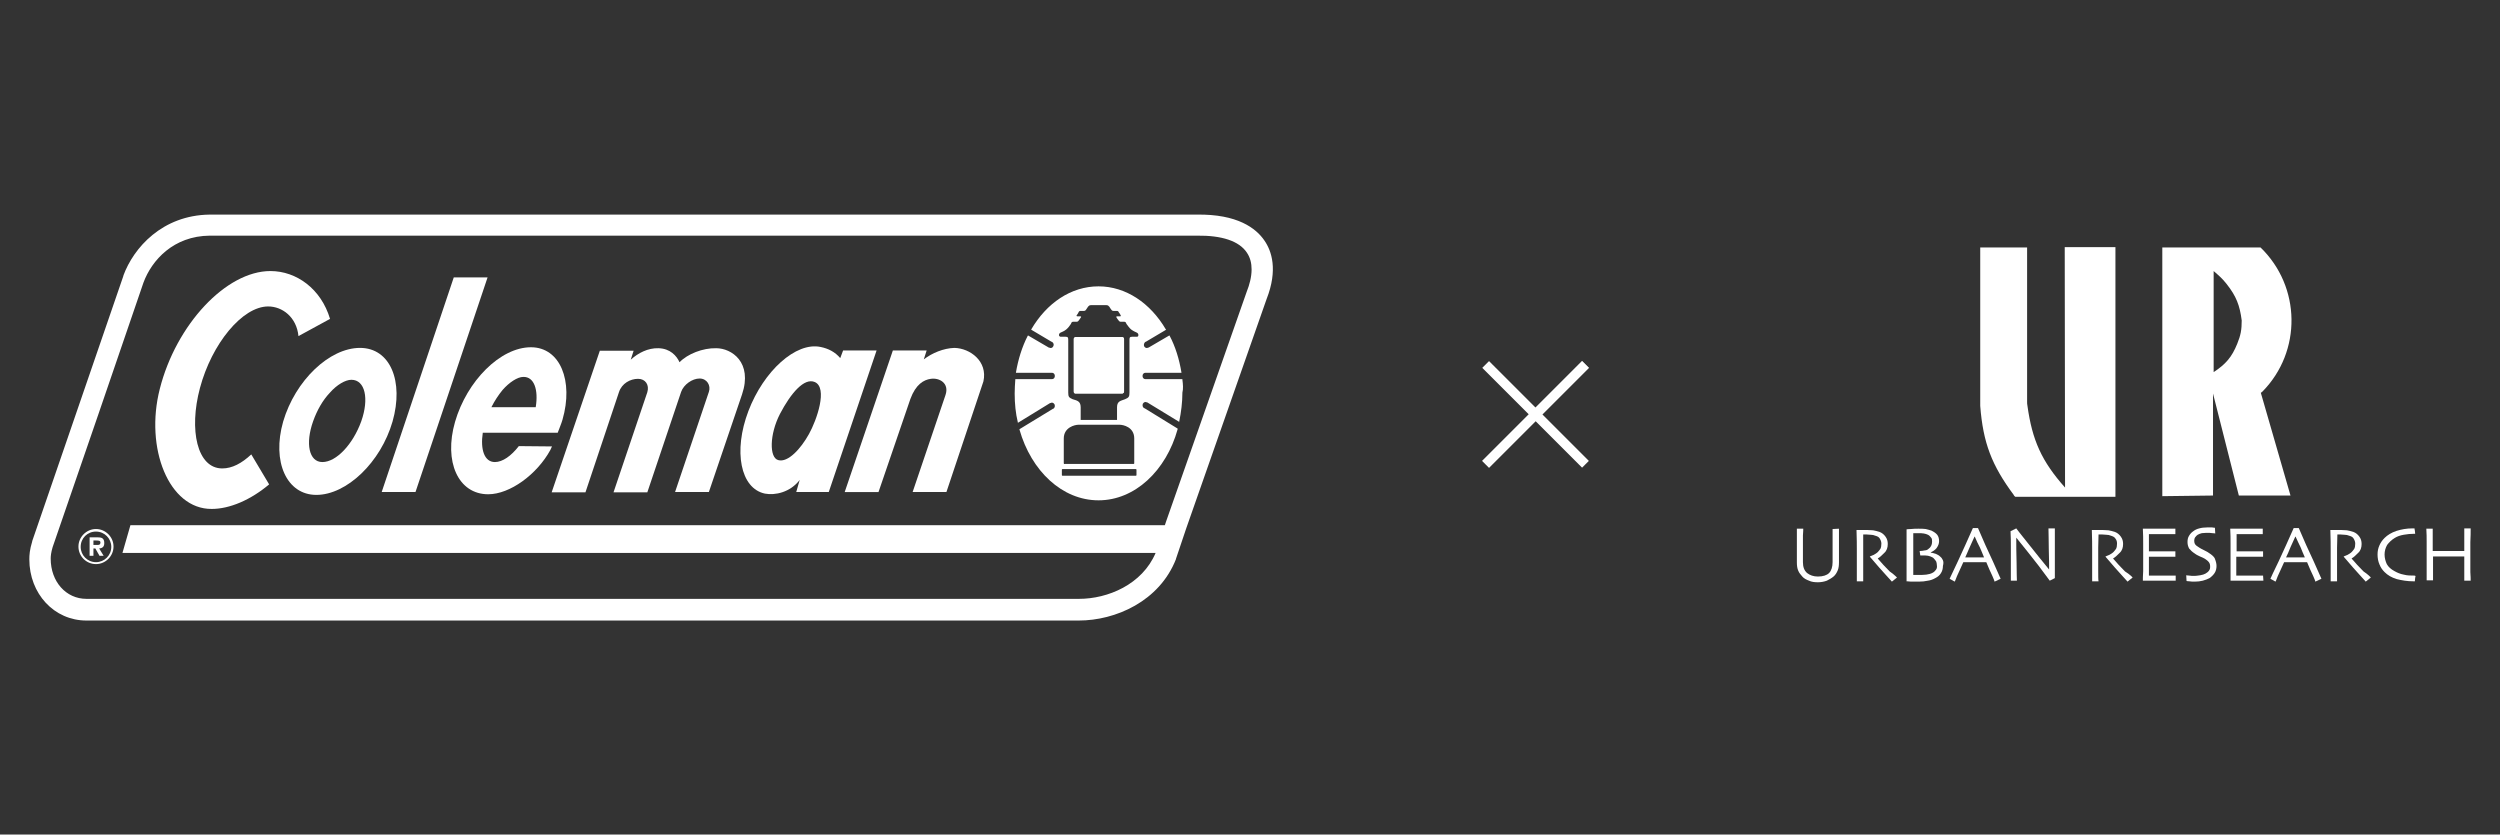 <?xml version="1.0" encoding="utf-8"?>
<!-- Generator: Adobe Illustrator 24.0.0, SVG Export Plug-In . SVG Version: 6.00 Build 0)  -->
<svg version="1.1" id="レイヤー_1" xmlns="http://www.w3.org/2000/svg" xmlns:xlink="http://www.w3.org/1999/xlink" x="0px"
	 y="0px" viewBox="0 0 784 261.7" style="enable-background:new 0 0 784 261.7;" xml:space="preserve">
<rect x="0" y="0" width="784" height="261.7" fill="#333333" stroke="none"/>
<style type="text/css">
	.st0{fill:#FFFFFF;}
	.st1{fill:none;stroke:#FFFFFF;stroke-width:3;stroke-miterlimit:10;}
	.st2{fill-rule:evenodd;clip-rule:evenodd;fill:#FFFFFF;}
</style>
<g>
	<path class="st0" d="M576.7,165.8c0,1.6,0,2.8,0,3.9c0,1,0,1.9,0,2.6c0,0.9,0,1.7,0,2.4s0,1.2,0,1.7c0,0.9-0.1,1.8-0.4,2.5
		c-0.3,0.7-0.7,1.4-1.3,1.9s-1.3,0.9-2.1,1.3c-0.8,0.3-1.8,0.5-2.8,0.5s-2-0.1-2.8-0.5c-0.8-0.3-1.6-0.7-2.1-1.3s-1-1.1-1.3-1.9
		c-0.3-0.7-0.4-1.6-0.4-2.5c0-0.5,0-1,0-1.7s0-1.4,0-2.4c0-0.7,0-1.6,0-2.6s0-2.3,0-3.9h2c0,0.2,0,0.9-0.1,2.1c0,1.2,0,2.7,0,4.7
		c0,0.6,0,1.2,0,1.8s0,1.3,0,1.9c0,1.5,0.4,2.6,1.3,3.4c0.9,0.7,2,1.1,3.4,1.1c1.6,0,2.8-0.4,3.5-1.1c0.7-0.7,1.1-1.9,1.1-3.4
		c0-0.7,0-1.3,0-1.9s0-1.2,0-1.8c0-1.9,0-3.5,0-4.7s0-1.9,0-2L576.7,165.8L576.7,165.8L576.7,165.8z"/>
	<path class="st0" d="M594.9,181.1l-1.6,1.3c-0.2-0.2-0.8-0.9-1.9-2.1c-1.1-1.2-2.8-3.1-5-5.7v-0.1c0.3-0.1,0.7-0.3,1.2-0.5
		c0.5-0.3,0.9-0.5,1.3-0.9c0.3-0.3,0.5-0.6,0.8-1c0.2-0.4,0.3-0.9,0.3-1.6c0-0.6-0.2-1.1-0.5-1.6s-0.7-0.7-1.4-0.9
		c-0.5-0.2-0.9-0.3-1.5-0.3c-0.5,0-1-0.1-1.4-0.1h-0.7h-0.2c0,1.6,0,2.9,0,4.1c0,1.2,0,2,0,2.5c0,1.1,0,2.6,0,4.5s0,3.1,0,3.6h-2
		c0-0.5,0-1.4,0-2.8c0-1.4,0-3.1,0-5.2v-2.2c0-1.1,0-3.1-0.1-5.9c0.1,0,0.5,0,1.2,0s1.4,0,2,0c0.7,0,1.4,0.1,2,0.1
		c0.7,0.1,1.3,0.3,2,0.5c0.8,0.3,1.4,0.8,1.9,1.5s0.7,1.4,0.7,2.3c0,1.1-0.3,2.1-1.1,2.8c-0.7,0.7-1.4,1.4-2,1.7v0.1
		c1.1,1.3,2.3,2.6,3.7,4C594.1,180.2,594.7,181,594.9,181.1"/>
	<path class="st0" d="M607.1,178.7c-0.3,0.4-0.6,0.7-1,0.9c-0.5,0.3-1.2,0.5-2,0.6s-1.6,0.1-2.6,0.1c-0.3,0-0.5,0-0.8,0
		s-0.5,0-0.7,0c0-0.1,0-0.9,0-2.2c0-1.4,0-2.8,0-4.2c0-0.6,0-1.6,0-2.9c0-1.4,0-2.6,0-3.8c0.1,0,0.3,0,0.6,0s0.7,0,1,0
		c0.6,0,1.1,0,1.7,0.1c0.5,0.1,0.9,0.2,1.3,0.4c0.4,0.2,0.7,0.5,1,0.9c0.3,0.3,0.3,0.8,0.3,1.3s-0.1,0.9-0.3,1.3
		c-0.2,0.4-0.5,0.7-0.8,0.9c-0.3,0.3-0.7,0.5-1.2,0.5c-0.5,0.1-1,0.2-1.6,0.2l0.2,1.4c0.1,0,0.3,0,0.5,0c0.3,0,0.7,0,1.1,0
		c0.5,0,1.1,0.1,1.6,0.3s0.9,0.4,1.1,0.7c0.3,0.3,0.5,0.6,0.7,0.9c0.1,0.3,0.2,0.7,0.2,1.1C607.5,177.9,607.4,178.3,607.1,178.7
		 M609.3,175.7c-0.2-0.4-0.4-0.8-0.8-1.1c-0.4-0.4-0.9-0.7-1.4-0.9s-1.1-0.3-1.6-0.4v-0.1c0.7-0.3,1.3-0.7,1.8-1.3
		c0.5-0.7,0.8-1.4,0.8-2.2s-0.2-1.5-0.6-2c-0.4-0.5-1-0.9-1.8-1.3c-0.5-0.2-1.1-0.3-1.8-0.5c-0.7-0.1-1.5-0.1-2.3-0.1
		c-0.7,0-1.5,0-2.3,0.1c-0.8,0-1.2,0.1-1.4,0.1c0,0.1,0,0.8,0,2.2s0,3.3,0,5.7c0,1.3,0,2.6,0,4s0,2.8,0,4.4c0.1,0,0.5,0,1.4,0.1
		c0.8,0,1.7,0,2.4,0c1.1,0,2-0.1,2.9-0.3c0.8-0.1,1.6-0.4,2.3-0.8c0.8-0.4,1.4-0.9,1.8-1.6c0.4-0.6,0.6-1.4,0.6-2.2
		C609.5,176.7,609.5,176.2,609.3,175.7"/>
	<path class="st0" d="M622.2,174.8h-5.9l0,0c0.3-0.8,0.9-1.9,1.4-3.2c0.6-1.3,1.1-2.4,1.5-3.3h0.1c0.5,1.2,1,2.3,1.6,3.4
		C621.3,172.7,621.8,173.7,622.2,174.8L622.2,174.8z M625,176.1c-1.6-3.4-3.2-6.9-4.7-10.5h-1.6c-1.6,3.7-3.2,7.1-4.7,10.4
		c-1.5,3.2-2.4,5.1-2.6,5.5l1.6,0.9c0.1-0.1,0.3-0.7,0.7-1.7c0.5-1,1.1-2.5,2-4.4h7.2c0.7,1.8,1.4,3.2,1.9,4.3s0.7,1.7,0.7,1.8
		l1.9-0.9C627.3,181.3,626.5,179.5,625,176.1"/>
	<path class="st0" d="M644.4,165.8c0,1.3,0,2.7,0,4.3s0,2.8,0,3.5c0,2.3,0,4.1,0,5.5s0,2.1,0,2.2l-1.6,0.8c-2.4-3.3-4.7-6.3-6.8-8.9
		c-2.1-2.6-3.4-4.2-3.7-4.6l0,0c0,2.2,0,4.9,0.1,8c0,3.2,0.1,5,0.1,5.5h-1.9c0-0.2,0-0.9,0-2.2s0-3,0-5.1c0-0.9,0-2,0-3.5
		s0-3-0.1-4.7l1.8-0.9c0.1,0.2,1.4,1.8,3.7,4.7c2.4,3,4.5,5.7,6.6,8.2l0,0c0-1.2,0-3.3-0.1-6.3c0-3-0.1-5.1-0.1-6.6h2V165.8z"/>
	<path class="st0" d="M668.8,181.1l-1.6,1.3c-0.2-0.2-0.8-0.9-1.9-2.1c-1.1-1.2-2.8-3.1-5-5.7v-0.1c0.3-0.1,0.7-0.3,1.2-0.5
		c0.5-0.3,0.9-0.5,1.3-0.9c0.3-0.3,0.5-0.6,0.8-1c0.2-0.4,0.3-0.9,0.3-1.6c0-0.6-0.1-1.1-0.5-1.6c-0.3-0.5-0.8-0.7-1.4-0.9
		c-0.5-0.2-0.9-0.3-1.5-0.3c-0.5,0-1-0.1-1.4-0.1h-0.7h-0.3c0,1.6-0.1,2.9-0.1,4.1c0,1.2,0,2,0,2.5c0,1.1,0,2.6,0,4.5s0,3.1,0.1,3.6
		h-2c0-0.5,0-1.4,0-2.8c0-1.4,0-3.1,0-5.2v-2.2c0-1.1,0-3.1-0.1-5.9c0.1,0,0.5,0,1.2,0s1.4,0,2,0c0.7,0,1.4,0.1,2,0.1
		c0.7,0.1,1.3,0.3,2,0.5c0.8,0.3,1.4,0.8,1.9,1.5s0.7,1.4,0.7,2.3c0,1.1-0.3,2.1-1.1,2.8c-0.7,0.7-1.4,1.4-2,1.7v0.1
		c1.1,1.3,2.3,2.6,3.7,4C668,180.2,668.7,181,668.8,181.1"/>
	<path class="st0" d="M682.3,182.1c-0.1,0-0.6,0-1.6,0s-2.2,0-3.7,0c-1,0-2,0-2.8,0c-0.9,0-1.6,0-2.2,0c0-0.5,0-1.5,0.1-3
		c0-1.6,0-3.2,0-4.9c0-0.9,0-2.1,0-3.7c0-1.5,0-3-0.1-4.7c0.6,0,1.3,0,2.2,0s1.8,0,2.6,0c1.6,0,2.8,0,3.8,0c0.9,0,1.5,0,1.6,0v1.7
		c-0.1,0-0.6,0-1.5,0s-2.1,0-3.5,0h-1.9h-1.4c0,0.9,0,1.8,0,2.8c0,0.9,0,1.8,0,2.6h1.3h1.4c1.4,0,2.7,0,3.8,0s1.7,0,1.8,0v1.7
		c-0.1,0-0.7,0-2,0s-2.4,0-3.4,0h-1.5h-1.4c0,1.6,0,2.8,0,3.7s0,1.6,0,2.2c0.5,0,1.1,0,1.8,0s1.4,0,2.2,0c1.2,0,2.2,0,3,0
		s1.3,0,1.4,0V182.1L682.3,182.1z"/>
	<path class="st0" d="M695.1,177.5c0,0.8-0.2,1.6-0.6,2.2c-0.4,0.6-0.9,1.1-1.6,1.6c-0.6,0.3-1.3,0.6-2.1,0.8s-1.6,0.3-2.6,0.3
		c-0.5,0-1.1,0-1.6-0.1c-0.5,0-0.9-0.1-0.9-0.1l-0.1-1.8c0.1,0,0.4,0.1,0.9,0.1c0.5,0.1,1.1,0.1,1.8,0.1c0.4,0,0.9-0.1,1.7-0.2
		c0.7-0.1,1.2-0.3,1.6-0.5c0.5-0.3,0.8-0.5,1.1-0.9s0.4-0.7,0.4-1.3s-0.1-1-0.4-1.4c-0.3-0.4-0.7-0.7-1.3-1.1
		c-0.4-0.2-0.9-0.5-1.5-0.7c-0.6-0.3-1.1-0.5-1.6-0.9c-0.8-0.5-1.4-1.1-1.8-1.6c-0.3-0.6-0.5-1.2-0.5-2c0-0.7,0.1-1.4,0.5-2
		c0.3-0.5,0.7-1,1.3-1.4c0.5-0.4,1.1-0.7,1.9-0.9c0.7-0.2,1.6-0.3,2.5-0.3c0.5,0,1,0,1.5,0c0.5,0.1,0.8,0.1,0.9,0.1l0.1,1.8
		c-0.1,0-0.3-0.1-0.9-0.1c-0.5-0.1-1.1-0.1-1.9-0.1c-0.5,0-0.9,0.1-1.4,0.1c-0.5,0.1-0.9,0.3-1.3,0.5c-0.3,0.2-0.6,0.5-0.8,0.8
		s-0.3,0.7-0.3,1.1c0,0.4,0.1,0.8,0.3,1.1s0.7,0.7,1.4,1.1c0.3,0.2,0.7,0.4,1.3,0.7c0.5,0.3,1.1,0.5,1.6,0.9c0.8,0.5,1.4,1,1.8,1.6
		C694.9,176,695.1,176.7,695.1,177.5"/>
	<path class="st0" d="M709.8,182.1c-0.1,0-0.6,0-1.6,0s-2.2,0-3.7,0c-1,0-2,0-2.8,0c-0.9,0-1.6,0-2.2,0c0-0.5,0-1.5,0-3
		c0-1.6,0-3.2,0-4.9c0-0.9,0-2.1,0-3.7c0-1.5,0-3-0.1-4.7c0.5,0,1.3,0,2.2,0s1.8,0,2.6,0c1.6,0,2.8,0,3.8,0c0.9,0,1.5,0,1.6,0v1.7
		c-0.1,0-0.6,0-1.5,0s-2.1,0-3.5,0h-1.8h-1.4c0,0.9,0,1.8,0,2.8c0,0.9,0,1.8,0,2.6h1.3h1.4c1.4,0,2.7,0,3.8,0s1.7,0,1.8,0v1.7
		c-0.1,0-0.7,0-2,0s-2.4,0-3.4,0h-1.4h-1.6c0,1.6,0,2.8,0,3.7s0,1.6,0,2.2c0.5,0,1.1,0,1.8,0s1.4,0,2.2,0c1.2,0,2.2,0,3,0
		s1.3,0,1.4,0L709.8,182.1L709.8,182.1L709.8,182.1z"/>
	<path class="st0" d="M722.8,174.8h-5.9l0,0c0.4-0.8,0.9-1.9,1.4-3.2c0.6-1.3,1.1-2.4,1.5-3.3h0.1c0.5,1.2,1.1,2.3,1.6,3.4
		C721.9,172.7,722.3,173.7,722.8,174.8L722.8,174.8z M725.6,176.1c-1.6-3.4-3.2-6.9-4.7-10.5h-1.6c-1.6,3.7-3.2,7.1-4.7,10.4
		c-1.6,3.2-2.4,5.1-2.6,5.5l1.6,0.9c0.1-0.1,0.3-0.7,0.7-1.7c0.5-1,1.1-2.5,2-4.4h7.2c0.7,1.8,1.4,3.2,1.9,4.3s0.7,1.7,0.7,1.8
		l1.9-0.9C727.9,181.3,727.1,179.5,725.6,176.1"/>
	<path class="st0" d="M743.5,181.1l-1.6,1.3c-0.2-0.2-0.8-0.9-1.9-2.1c-1.1-1.2-2.8-3.1-5-5.7v-0.1c0.3-0.1,0.7-0.3,1.2-0.5
		c0.5-0.3,0.9-0.5,1.3-0.9c0.3-0.3,0.5-0.6,0.8-1c0.2-0.4,0.3-0.9,0.3-1.6c0-0.6-0.2-1.1-0.5-1.6s-0.7-0.7-1.4-0.9
		c-0.5-0.2-0.9-0.3-1.5-0.3c-0.5,0-1-0.1-1.4-0.1h-0.5H733c0,1.6-0.1,2.9-0.1,4.1c0,1.2,0,2,0,2.5c0,1.1,0,2.6,0,4.5s0,3.1,0,3.6h-2
		c0-0.5,0-1.4,0-2.8c0-1.4,0-3.1,0-5.2v-2.2c0-1.1,0-3.1-0.1-5.9c0.1,0,0.5,0,1.2,0s1.4,0,2,0c0.7,0,1.4,0.1,2,0.1
		c0.7,0.1,1.3,0.3,2,0.5c0.8,0.3,1.4,0.8,1.9,1.5s0.7,1.4,0.7,2.3c0,1.1-0.3,2.1-1.1,2.8c-0.7,0.7-1.4,1.4-2,1.7v0.1
		c1.1,1.3,2.3,2.6,3.7,4C742.7,180.2,743.4,181,743.5,181.1"/>
	<path class="st0" d="M757.5,180.6c0,0.1,0,0.3-0.1,0.6c0,0.3-0.1,0.7-0.1,1.1h-0.2h-0.2c-2,0-3.7-0.3-5.3-0.7
		c-1.6-0.5-2.8-1.2-3.8-2.2c-0.7-0.7-1.2-1.4-1.6-2.4c-0.4-0.9-0.6-2-0.6-3.1s0.2-2,0.6-2.9c0.4-0.9,0.9-1.6,1.6-2.3
		c0.9-0.9,2.2-1.7,3.7-2.2c1.6-0.5,3.2-0.8,5.1-0.8h0.3h0.3c0,0.1,0,0.3,0.1,0.7c0,0.3,0.1,0.7,0.1,1h-0.2H757c-1,0-2.1,0.1-3.2,0.3
		s-2,0.5-2.8,1c-1,0.6-1.8,1.4-2.4,2.2c-0.5,0.9-0.8,1.9-0.8,3s0.3,2.1,0.7,3c0.5,0.9,1.3,1.6,2.4,2.2c0.9,0.5,1.8,0.9,2.9,1.1
		c1.1,0.3,2.2,0.3,3.2,0.3h0.3C757.3,180.6,757.3,180.6,757.5,180.6"/>
	<path class="st0" d="M774.8,182.1h-2c0-0.5,0-1.4,0-2.7s0-2.9,0-4.9h-2.2h-3h-2.8H763c0,2.2,0,3.9,0,5.1c0,1.1,0,2,0,2.4h-2
		c0-0.5,0-1.4,0-2.6c0-1.2,0-3.3,0-6.3c0-0.9,0-2,0-3.2s0-2.6-0.1-4.1h2c0,1.2,0,2.4,0,3.6s0,2.3,0,3.4h1.6h3.1h3.2h2
		c0-1.1,0-2.2,0-3.4c0-1.1,0-2.4,0-3.7h2c0,1.2,0,2.6-0.1,4.3c0,1.6,0,2.9,0,3.9c0,2.4,0,4.2,0,5.5
		C774.8,180.7,774.8,181.6,774.8,182.1"/>
	<path class="st0" d="M647.6,152.9c-7.3-8.2-10.3-14.8-11.8-25.7c-0.1-0.5-0.1-0.7-0.1-1.3V77.6H621v49.7
		c0.9,11.6,3.6,18.6,10.5,27.9c0.1,0.3,0.3,0.4,0.5,0.6h31.4V77.5h-15.9L647.6,152.9L647.6,152.9z"/>
	<path class="st0" d="M709.5,122.8c12.4-12.6,12.1-32.9-0.6-45.2h-30.8v78l15.9-0.2v-32l8.1,32h16.2l-9.3-32.2
		C709.2,123,709.3,123,709.5,122.8 M701.6,107.8c-1.7,4.2-3.6,6.4-7.4,8.9V85c1.6,1.4,2.7,2.3,4.1,4.1c3,3.8,4.1,6.7,4.7,11.4
		C703,103.4,702.7,105.1,701.6,107.8"/>
</g>
<g>
	<path class="st1" d="M465.9,145.6l31.3-31.3L465.9,145.6z"/>
	<path class="st1" d="M465.9,145.6l31.3-31.3L465.9,145.6z"/>
	<path class="st1" d="M497.2,145.6l-31.3-31.3L497.2,145.6z"/>
</g>
<g>
	<path class="st2" d="M396.5,75.4c-2.6-3.8-8.4-8.3-21.2-8.1H65.7c-14.8,0.2-23.8,10.4-27,19.1v0.1l-28.6,83.2v0.1
		c-0.8,2.6-0.9,4.3-0.9,5.6c0,10.8,7.8,19.2,17.9,19.2h311.2c11.5,0,25.3-6,30.5-19.3v-0.1l3.2-9.5c0,0,24.7-70.4,25.2-71.9v0.1
		v-0.1l0,0C400.8,84.6,398.8,78.7,396.5,75.4 M391,91.4L391,91.4l-25.3,72.1c0,0-0.2,0.5-0.4,1.2H40.9l-2.5,8.7h324
		c-4.2,9.9-15,14.4-24,14.4H27.1c-6.4,0-11.2-5.4-11.2-12.6c0-0.8,0.1-1.9,0.6-3.6c0.1-0.1,28.5-82.9,28.5-83
		c2.6-7,9.4-14.6,20.8-14.7h309.6c7.8-0.1,13.2,1.7,15.6,5.3c1.1,1.6,1.5,3.4,1.5,5.3C392.5,86.9,391.8,89.4,391,91.4"/>
	<polygon class="st0" points="152.9,87 130.3,154.3 119.7,154.3 142.3,87 	"/>
	<path class="st0" d="M213.6,122.9c0.8-2.3,3.5-4.2,5.8-4.2c2.3,0,3.6,2.2,2.9,4.2l-10.6,31.4h10.6l10.4-30.6
		c3.4-10.1-3.3-14.5-8.1-14.5c-4.2-0.1-9,1.8-11.5,4.4c-0.9-2-2.9-4.3-6.6-4.4c-3.3-0.1-6.4,1.5-8.7,3.6l0.9-2.8h-10.6L173,154.4
		h10.6l10.5-31.4c0.9-2.8,3.6-4.2,6-4.2c2.3,0,3.6,1.9,2.9,4.2l-10.6,31.4H203L213.6,122.9z"/>
	<path class="st0" d="M308.4,119.6l-11.6,34.7h-10.6l10.3-30.4c1.3-3.8-2-5.5-4.6-5.1c-2.2,0.3-4.7,1.7-6.4,6.3l-10,29.2h-10.6
		l15.1-44.4h10.6l-0.9,2.8c2.6-2,6.2-3.5,9.6-3.6C304.2,109.2,309.8,113.3,308.4,119.6"/>
	<path class="st0" d="M263.5,112.3L263.5,112.3l0.9-2.4h10.5l-15,44.4h-10.2l1-3.5l0.1-0.3c-3,3.9-7.7,4.9-10.9,4.3
		c-7.7-1.6-10-13.3-5.2-25.9c4.8-12.6,14.9-21.7,22.6-20.1C259.8,109.3,261.9,110.4,263.5,112.3 M255.5,119.8
		c-3.3-1.4-7.5,3.5-10.9,10c-3.3,6.4-3.4,13.8-0.5,14.5c3,0.8,7-3.5,9.6-8.2C256.1,131.8,259.7,121.6,255.5,119.8"/>
	<path class="st0" d="M78.8,142.5c-3,2.8-6,4.4-9.1,4.4c-7.9,0-10.5-12.1-7-25.2c3.7-13.9,13.3-25.6,21.4-25.6
		c4.4,0,8.9,3.3,9.5,9.3l9.9-5.4c-2.8-9.4-10.5-15-18.7-15c-13.9,0-29.6,16.8-34.7,37c-4.7,18.5,2.8,37.7,16.3,37.6
		c5.6,0,12.2-2.8,18-7.7L78.8,142.5z"/>
	<path class="st0" d="M173.1,140l-0.5,1.1c-4.2,7.7-12.7,13.9-19.5,13.9c-9.4,0-14-10.2-10.4-22.7c3.7-12.8,14.2-23.4,23.8-23.4
		c9.2,0,13.4,10.6,9.9,22.7c-0.4,1.4-1,2.7-1.5,4.1h-23.5c-0.8,5.3,0.5,9.2,3.8,9.2c2.4,0,5.1-1.9,7.5-5L173.1,140L173.1,140z
		 M154.1,127.7H168c0.9-5.5-0.5-9.6-3.9-9.5c-1.8,0-4.4,1.7-6.5,4.1C156.3,123.9,155.1,125.7,154.1,127.7"/>
	<path class="st0" d="M112.9,109.1c9.5,0,13.8,10.5,10.2,23.1c-3.7,12.8-14.4,23-23.9,23c-9.3,0-14-10.4-10.4-23
		C92.6,119.3,103.3,109.1,112.9,109.1 M110.2,119.1c-1.9,0-4.6,1.6-6.7,4c-2.3,2.4-4.1,5.6-5.3,9c-2.5,7-1.3,12.8,2.9,12.8
		c4.4,0,9.6-5.6,12.2-12.8C115.8,125,114.5,119.1,110.2,119.1"/>
	<path class="st0" d="M24.6,171.4c0-3,2.5-5.5,5.5-5.5s5.5,2.5,5.5,5.5s-2.5,5.5-5.5,5.5S24.6,174.5,24.6,171.4 M25.3,171.5
		c0,2.6,2.1,4.8,4.8,4.8c2.6,0,4.8-2.1,4.8-4.8c0-2.6-2.1-4.8-4.8-4.8S25.3,168.8,25.3,171.5"/>
	<path class="st2" d="M32.5,174.3h-1.3l-1.3-2.3h-0.6v2.3h-1.2v-5.8h2.4c1.3,0,2.2,0.2,2.2,1.8c0,1.1-0.5,1.6-1.6,1.7L32.5,174.3z
		 M30.5,170.9c0.6,0,1-0.1,1-0.8c0-0.6-0.8-0.6-1.3-0.6h-0.9v1.4L30.5,170.9L30.5,170.9z"/>
	<path class="st0" d="M336.8,122.8v-16.5c0-0.3,0.3-0.6,0.6-0.6h14.5c0.3,0,0.6,0.3,0.6,0.6v16.5c0,0.3-0.3,0.6-0.6,0.6h-14.6h-0.1
		C337,123.4,336.8,123.1,336.8,122.8"/>
	<path class="st0" d="M370.8,119.1v-0.2h-11.5h-0.1c-0.5,0-0.9-0.4-0.9-1s0.4-1,0.9-1h0.1h11.2v-0.1c-0.7-4.2-1.9-8.1-3.7-11.5
		l-0.1-0.1l-6.5,3.8h-0.1c-0.5,0.3-1,0.1-1.3-0.4c-0.2-0.5,0-1.1,0.4-1.4h0.1l6.4-3.8l-0.1-0.1c-4.8-8.2-12.5-13.5-21.1-13.5
		c-8.7,0-16.3,5.3-21.1,13.5v0.1l6.4,3.8h0.1c0.5,0.3,0.7,0.9,0.4,1.4c-0.2,0.5-0.8,0.7-1.3,0.4h-0.1l-6.5-3.8l-0.1,0.1
		c-1.8,3.5-3,7.4-3.7,11.5v0.1h11.2h0.1c0.5,0,0.9,0.4,0.9,1s-0.4,1-0.9,1h-0.1h-11.4v0.1c-0.1,1.5-0.2,2.9-0.2,4.4
		c0,3.2,0.3,6.2,1,9.1v0.1l10.1-6.2h0.1c0.5-0.3,1-0.1,1.3,0.4c0.2,0.5,0.1,1.1-0.4,1.4h-0.1l-10.5,6.4v0.1
		c3.7,13,13.4,22.2,24.8,22.2s21.2-9.3,24.8-22.3v-0.2l-10.4-6.4h-0.1c-0.5-0.3-0.6-0.9-0.4-1.4c0.3-0.5,0.8-0.7,1.3-0.4h0.1l10,6.1
		v-0.1c0.6-2.9,1-6,1-9.1C371.1,122,371,120.5,370.8,119.1 M356.4,149c0,0.1-0.1,0.2-0.2,0.2l0,0h-11.5h-11.5l0,0
		c-0.1,0-0.2-0.1-0.2-0.2v-1.7c0-0.1,0.1-0.2,0.2-0.2h11.5h11.5c0.1,0,0.2,0.1,0.2,0.2V149z M333.6,145.3v-7.8
		c0-3.5,3.5-4.3,4.6-4.3h6.4h6.5c1.1,0,4.6,0.7,4.6,4.3c0,3,0,6.9,0,7.8c0,0.1-0.1,0.2-0.2,0.2h-10.8h-10.8
		C333.7,145.6,333.6,145.4,333.6,145.3 M356.6,105.6h-1.5c-0.9,0-0.9,0.3-0.9,1.2v16.3c0,1.3-0.2,1.6-1.4,2.1
		c-1.2,0.5-2.5,0.5-2.5,2.5v4h-5.1h-0.6H344h-5.1v-4c0-2-1.3-2.1-2.5-2.5c-1.2-0.5-1.4-0.8-1.4-2.1v-16.3c0-0.9,0-1.2-0.9-1.2h-1.5
		c-0.2,0-0.5-0.2-0.5-0.5s0.1-0.6,0.5-0.8c0.4-0.2,1.1-0.4,1.8-1c0.5-0.4,1.2-1.3,1.5-1.8v-0.1c0.2-0.4,0.3-0.5,0.7-0.5h0.1h0.1h0.8
		c0.3,0,0.5-0.1,0.7-0.4s0.6-0.8,0.7-1s0-0.3-0.3-0.3h-0.8c-0.3,0-0.4-0.2-0.2-0.4c0.2-0.3,0.4-0.5,0.5-0.8c0.2-0.4,0.3-0.5,0.7-0.5
		h0.1h0.9c0.3,0,0.5-0.1,0.7-0.4c0.1-0.2,0.4-0.6,0.6-0.9l0.1-0.1c0,0,0-0.1,0.1-0.1c0.2-0.3,0.7-0.3,0.7-0.3h2.2h0.2h0.3h2.2
		c0,0,0.5,0,0.7,0.3c0,0,0,0.1,0.1,0.1l0.1,0.1c0.2,0.3,0.4,0.7,0.6,0.9c0.2,0.3,0.4,0.4,0.7,0.4h0.9h0.1c0.4,0,0.5,0.1,0.7,0.5
		c0.2,0.3,0.4,0.5,0.5,0.8c0.2,0.3,0.1,0.4-0.2,0.4h-0.8c-0.3,0-0.4,0.1-0.3,0.3c0.1,0.2,0.5,0.8,0.7,1c0.2,0.3,0.4,0.4,0.7,0.4h0.8
		h0.1h0.1c0.4,0,0.5,0.1,0.7,0.5v0.1c0.3,0.4,1,1.4,1.5,1.8c0.8,0.6,1.4,0.8,1.8,1s0.5,0.5,0.5,0.8
		C357,105.4,356.8,105.6,356.6,105.6"/>
	<path class="st0" d="M351.9,105.7h-14.6c-0.3,0-0.6,0.3-0.6,0.6v16.5c0,0.3,0.2,0.6,0.5,0.6h0.1h14.6c0.3,0,0.6-0.3,0.6-0.6v-16.5
		C352.5,106,352.2,105.7,351.9,105.7"/>
</g>
</svg>
